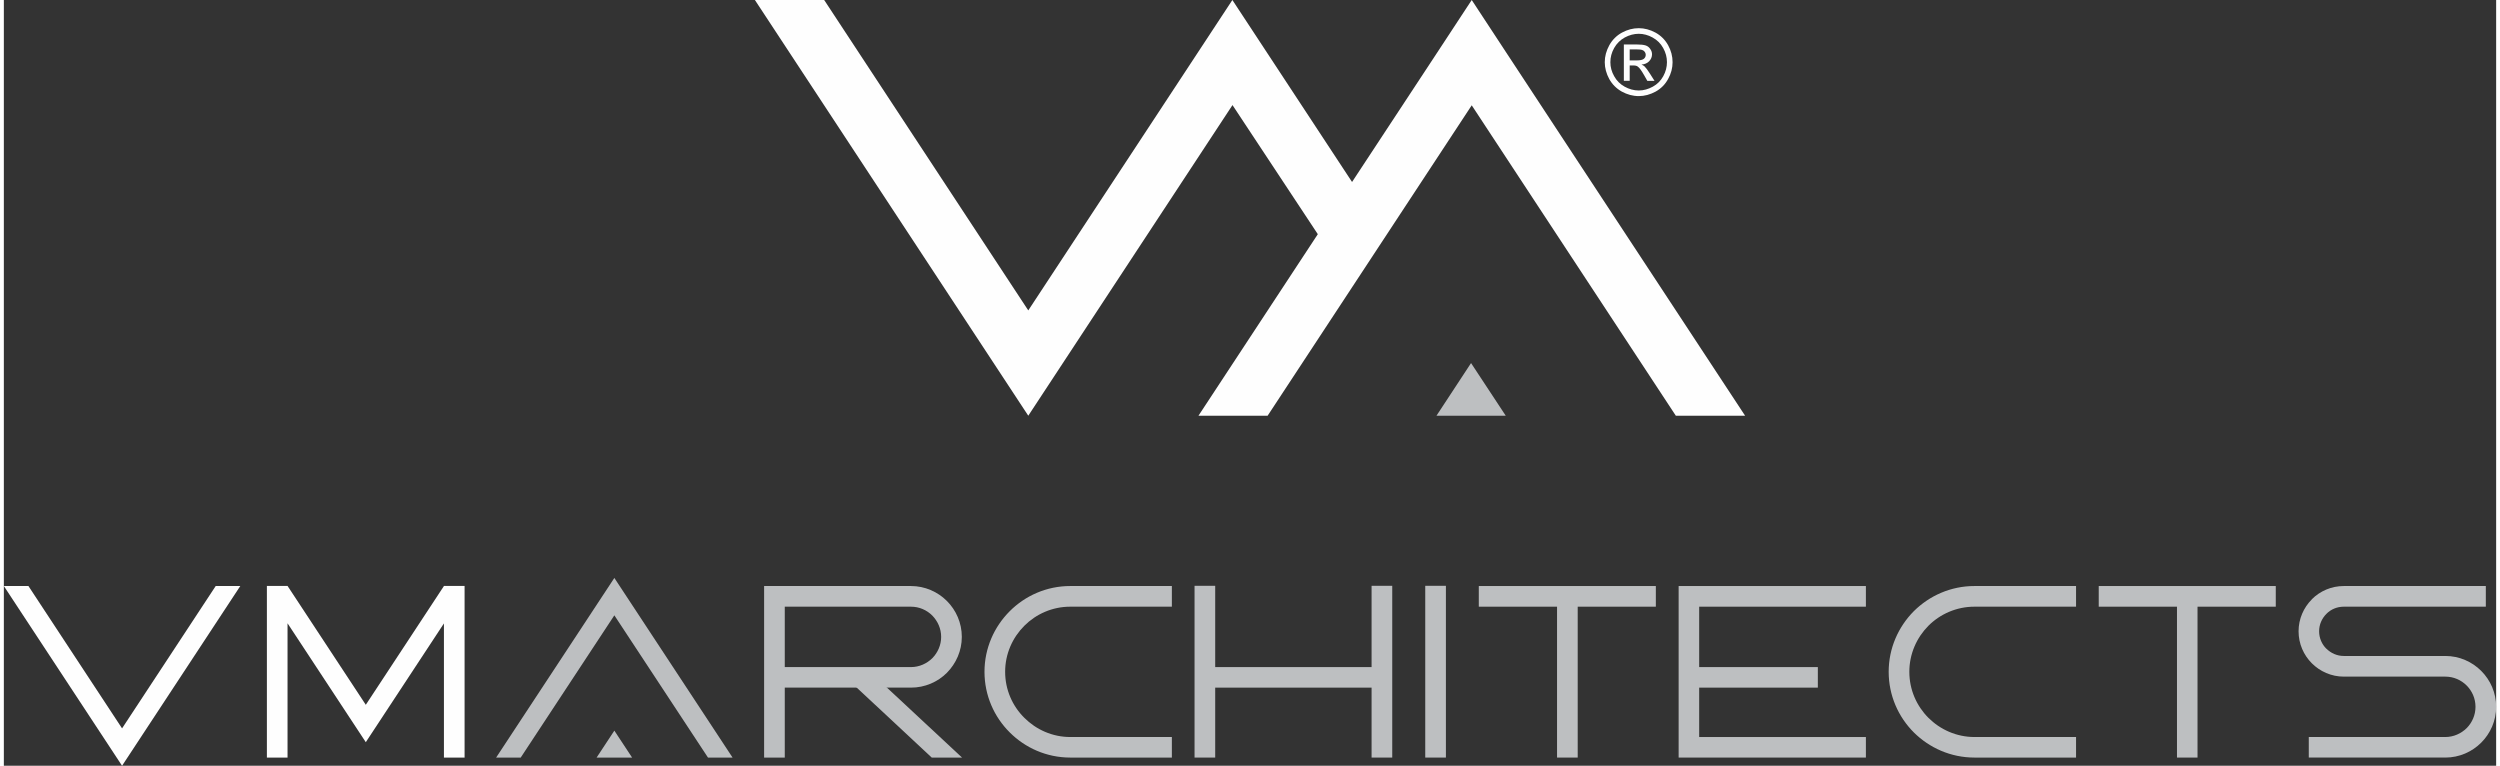 <?xml version="1.0" encoding="UTF-8"?>
<!DOCTYPE svg PUBLIC "-//W3C//DTD SVG 1.1//EN" "http://www.w3.org/Graphics/SVG/1.1/DTD/svg11.dtd">
<!-- Creator: CorelDRAW 2020 (64-Bit) -->
<svg xmlns="http://www.w3.org/2000/svg" xml:space="preserve" width="222px" height="68px" version="1.1" style="shape-rendering:geometricPrecision; text-rendering:geometricPrecision; image-rendering:optimizeQuality; fill-rule:evenodd; clip-rule:evenodd"
viewBox="0 0 222 68.21"
 xmlns:xlink="http://www.w3.org/1999/xlink"
 xmlns:xodm="http://www.corel.com/coreldraw/odm/2003">
 <rect x="0" y="0" width="222" height="68.21" fill="#333333" stroke="none"/>
 <defs>
  <style type="text/css">
   <![CDATA[
    .fil1 {fill:#FEFEFE}
    .fil2 {fill:#BDBFC1}
    .fil0 {fill:#FEFEFE;fill-rule:nonzero}
   ]]>
  </style>
 </defs>
 <g id="Layer_x0020_1">
  <g id="_2044160025872">
   <path class="fil0" d="M145.63 2.51c0.5,0 1,0.13 1.48,0.39 0.48,0.26 0.86,0.64 1.13,1.12 0.27,0.49 0.4,0.99 0.4,1.52 0,0.52 -0.13,1.02 -0.4,1.5 -0.26,0.48 -0.63,0.85 -1.11,1.12 -0.48,0.26 -0.98,0.4 -1.5,0.4 -0.53,0 -1.03,-0.14 -1.51,-0.4 -0.48,-0.27 -0.85,-0.64 -1.12,-1.12 -0.26,-0.48 -0.4,-0.98 -0.4,-1.5 0,-0.53 0.14,-1.03 0.41,-1.52 0.27,-0.48 0.65,-0.86 1.13,-1.12 0.48,-0.26 0.98,-0.39 1.49,-0.39zm0 0.5c-0.43,0 -0.84,0.11 -1.25,0.33 -0.4,0.22 -0.71,0.53 -0.94,0.93 -0.23,0.41 -0.34,0.83 -0.34,1.27 0,0.43 0.11,0.85 0.34,1.25 0.22,0.4 0.53,0.71 0.93,0.93 0.4,0.22 0.82,0.34 1.26,0.34 0.43,0 0.85,-0.12 1.25,-0.34 0.4,-0.22 0.71,-0.53 0.93,-0.93 0.22,-0.4 0.33,-0.82 0.33,-1.25 0,-0.44 -0.11,-0.86 -0.34,-1.27 -0.22,-0.4 -0.54,-0.71 -0.94,-0.93 -0.4,-0.22 -0.81,-0.33 -1.23,-0.33zm-1.33 4.19l0 -3.24 1.12 0c0.38,0 0.65,0.03 0.83,0.09 0.17,0.06 0.3,0.16 0.4,0.31 0.11,0.15 0.16,0.31 0.16,0.48 0,0.23 -0.09,0.44 -0.26,0.62 -0.17,0.17 -0.39,0.27 -0.68,0.29 0.12,0.05 0.21,0.11 0.28,0.17 0.13,0.13 0.29,0.35 0.48,0.65l0.4 0.63 -0.64 0 -0.29 -0.51c-0.23,-0.4 -0.41,-0.65 -0.55,-0.75 -0.09,-0.08 -0.23,-0.11 -0.42,-0.11l-0.31 0 0 1.37 -0.52 0zm0.52 -1.82l0.64 0c0.3,0 0.51,-0.05 0.62,-0.14 0.11,-0.09 0.17,-0.21 0.17,-0.36 0,-0.09 -0.03,-0.18 -0.08,-0.25 -0.05,-0.08 -0.13,-0.14 -0.22,-0.17 -0.1,-0.04 -0.27,-0.06 -0.53,-0.06l-0.6 0 0 0.98z"/>
   <polygon class="fil1" points="130.75,0 130.75,0 130.75,0 133.83,4.69 133.83,4.69 155.1,37.03 148.93,37.03 130.75,9.38 112.57,37.03 106.41,37.03 117.04,20.86 109.44,9.36 91.25,37.03 66.9,0 73.07,0 91.25,27.65 109.43,0 120.09,16.21 127.67,4.69 127.67,4.69 "/>
   <polygon class="fil2" points="127.61,37.03 130.69,32.34 133.78,37.03 "/>
   <polygon class="fil1" points="0,52.2 10.53,68.21 21.06,52.2 18.87,52.2 10.53,64.88 2.19,52.2 "/>
   <polygon class="fil1" points="41.04,52.19 41.04,67.48 39.2,67.48 39.2,55.53 32.24,66.11 25.27,55.52 25.27,67.48 23.43,67.48 23.43,52.19 25.27,52.19 25.27,52.19 32.24,62.78 39.2,52.2 39.2,52.19 "/>
   <path class="fil2" d="M104.04 67.48l-9.05 0c-2.1,0 -4.01,-0.86 -5.39,-2.24 -1.39,-1.38 -2.25,-3.29 -2.25,-5.4 0,-2.1 0.86,-4.01 2.25,-5.4 1.38,-1.38 3.29,-2.24 5.39,-2.24l9.05 0 0 1.84 -9.05 0c-1.59,0 -3.04,0.65 -4.09,1.7 -1.06,1.06 -1.71,2.51 -1.71,4.1 0,1.6 0.65,3.05 1.71,4.1 1.05,1.05 2.5,1.71 4.09,1.71l9.05 0 0 1.83z"/>
   <path class="fil2" d="M184.58 67.48l-9.05 0c-2.1,0 -4.01,-0.86 -5.4,-2.24 -1.38,-1.38 -2.24,-3.29 -2.24,-5.4 0,-2.1 0.86,-4.01 2.24,-5.4 1.39,-1.38 3.3,-2.24 5.4,-2.24l9.05 0 0 1.84 -9.05 0c-1.59,0 -3.05,0.65 -4.1,1.7 -1.05,1.06 -1.7,2.51 -1.7,4.1 0,1.6 0.65,3.05 1.7,4.1 1.05,1.05 2.51,1.71 4.1,1.71l9.05 0 0 1.83z"/>
   <path class="fil2" d="M212.62 58.43l0.75 0 4.1 0c1.25,0 2.38,0.51 3.2,1.33 0.82,0.82 1.33,1.95 1.33,3.2 0,1.24 -0.51,2.37 -1.33,3.19 -0.82,0.82 -1.95,1.33 -3.2,1.33l-12.16 0 0 -1.83 12.16 0c0.74,0 1.41,-0.31 1.9,-0.79 0.49,-0.49 0.79,-1.17 0.79,-1.9 0,-0.74 -0.3,-1.41 -0.79,-1.9 -0.49,-0.49 -1.16,-0.79 -1.9,-0.79l-4.1 0 -0.75 0 -4.19 0c-1.11,0 -2.12,-0.46 -2.85,-1.19l0 0c-0.73,-0.73 -1.18,-1.74 -1.18,-2.85 0,-1.1 0.45,-2.11 1.18,-2.84l0 -0.01c0.73,-0.73 1.74,-1.18 2.85,-1.18l12.65 0 0 1.84 -12.65 0c-0.61,0 -1.16,0.24 -1.55,0.64 -0.4,0.4 -0.65,0.95 -0.65,1.55 0,0.61 0.25,1.16 0.64,1.55l0.01 0c0.4,0.4 0.95,0.65 1.55,0.65l4.19 0z"/>
   <path class="fil2" d="M80.8 61.25l-11.24 0 0 6.23 -1.84 0 0 -15.28 13.08 0c1.24,0 2.38,0.51 3.2,1.33 0.82,0.82 1.33,1.95 1.33,3.2 0,1.24 -0.51,2.37 -1.33,3.2 -0.82,0.82 -1.96,1.32 -3.2,1.32zm-11.24 -1.83l11.24 0c0.74,0 1.41,-0.31 1.9,-0.79 0.48,-0.49 0.79,-1.16 0.79,-1.9 0,-0.74 -0.31,-1.41 -0.79,-1.9 -0.49,-0.49 -1.16,-0.79 -1.9,-0.79l-11.24 0 0 5.38z"/>
   <polygon class="fil2" points="77.63,60.29 85.35,67.48 82.65,67.48 75.82,61.11 "/>
   <polygon class="fil2" points="106.06,67.48 106.06,52.18 107.9,52.18 107.9,59.42 121.83,59.42 121.83,52.18 123.67,52.18 123.67,67.48 121.83,67.48 121.83,61.25 107.9,61.25 107.9,67.48 "/>
   <polygon class="fil2" points="128.45,67.48 126.61,67.48 126.61,52.18 128.45,52.18 "/>
   <polygon class="fil2" points="140.19,54.04 140.19,67.48 138.35,67.48 138.35,54.04 131.38,54.04 131.38,52.2 147.15,52.2 147.15,54.04 "/>
   <polygon class="fil2" points="186.6,52.2 202.37,52.2 202.37,54.04 195.4,54.04 195.4,67.48 193.57,67.48 193.57,54.04 186.6,54.04 "/>
   <polygon class="fil2" points="151.01,59.42 161.58,59.42 161.58,61.25 151.01,61.25 151.01,65.65 165.86,65.65 165.86,67.48 149.18,67.48 149.18,52.2 165.86,52.2 165.86,54.04 151.01,54.04 "/>
   <polygon class="fil2" points="43.85,67.48 54.38,51.48 64.91,67.48 62.72,67.48 54.38,54.81 46.04,67.48 "/>
   <polygon class="fil2" points="52.8,67.48 54.38,65.08 55.96,67.48 "/>
  </g>
 </g>
</svg>
